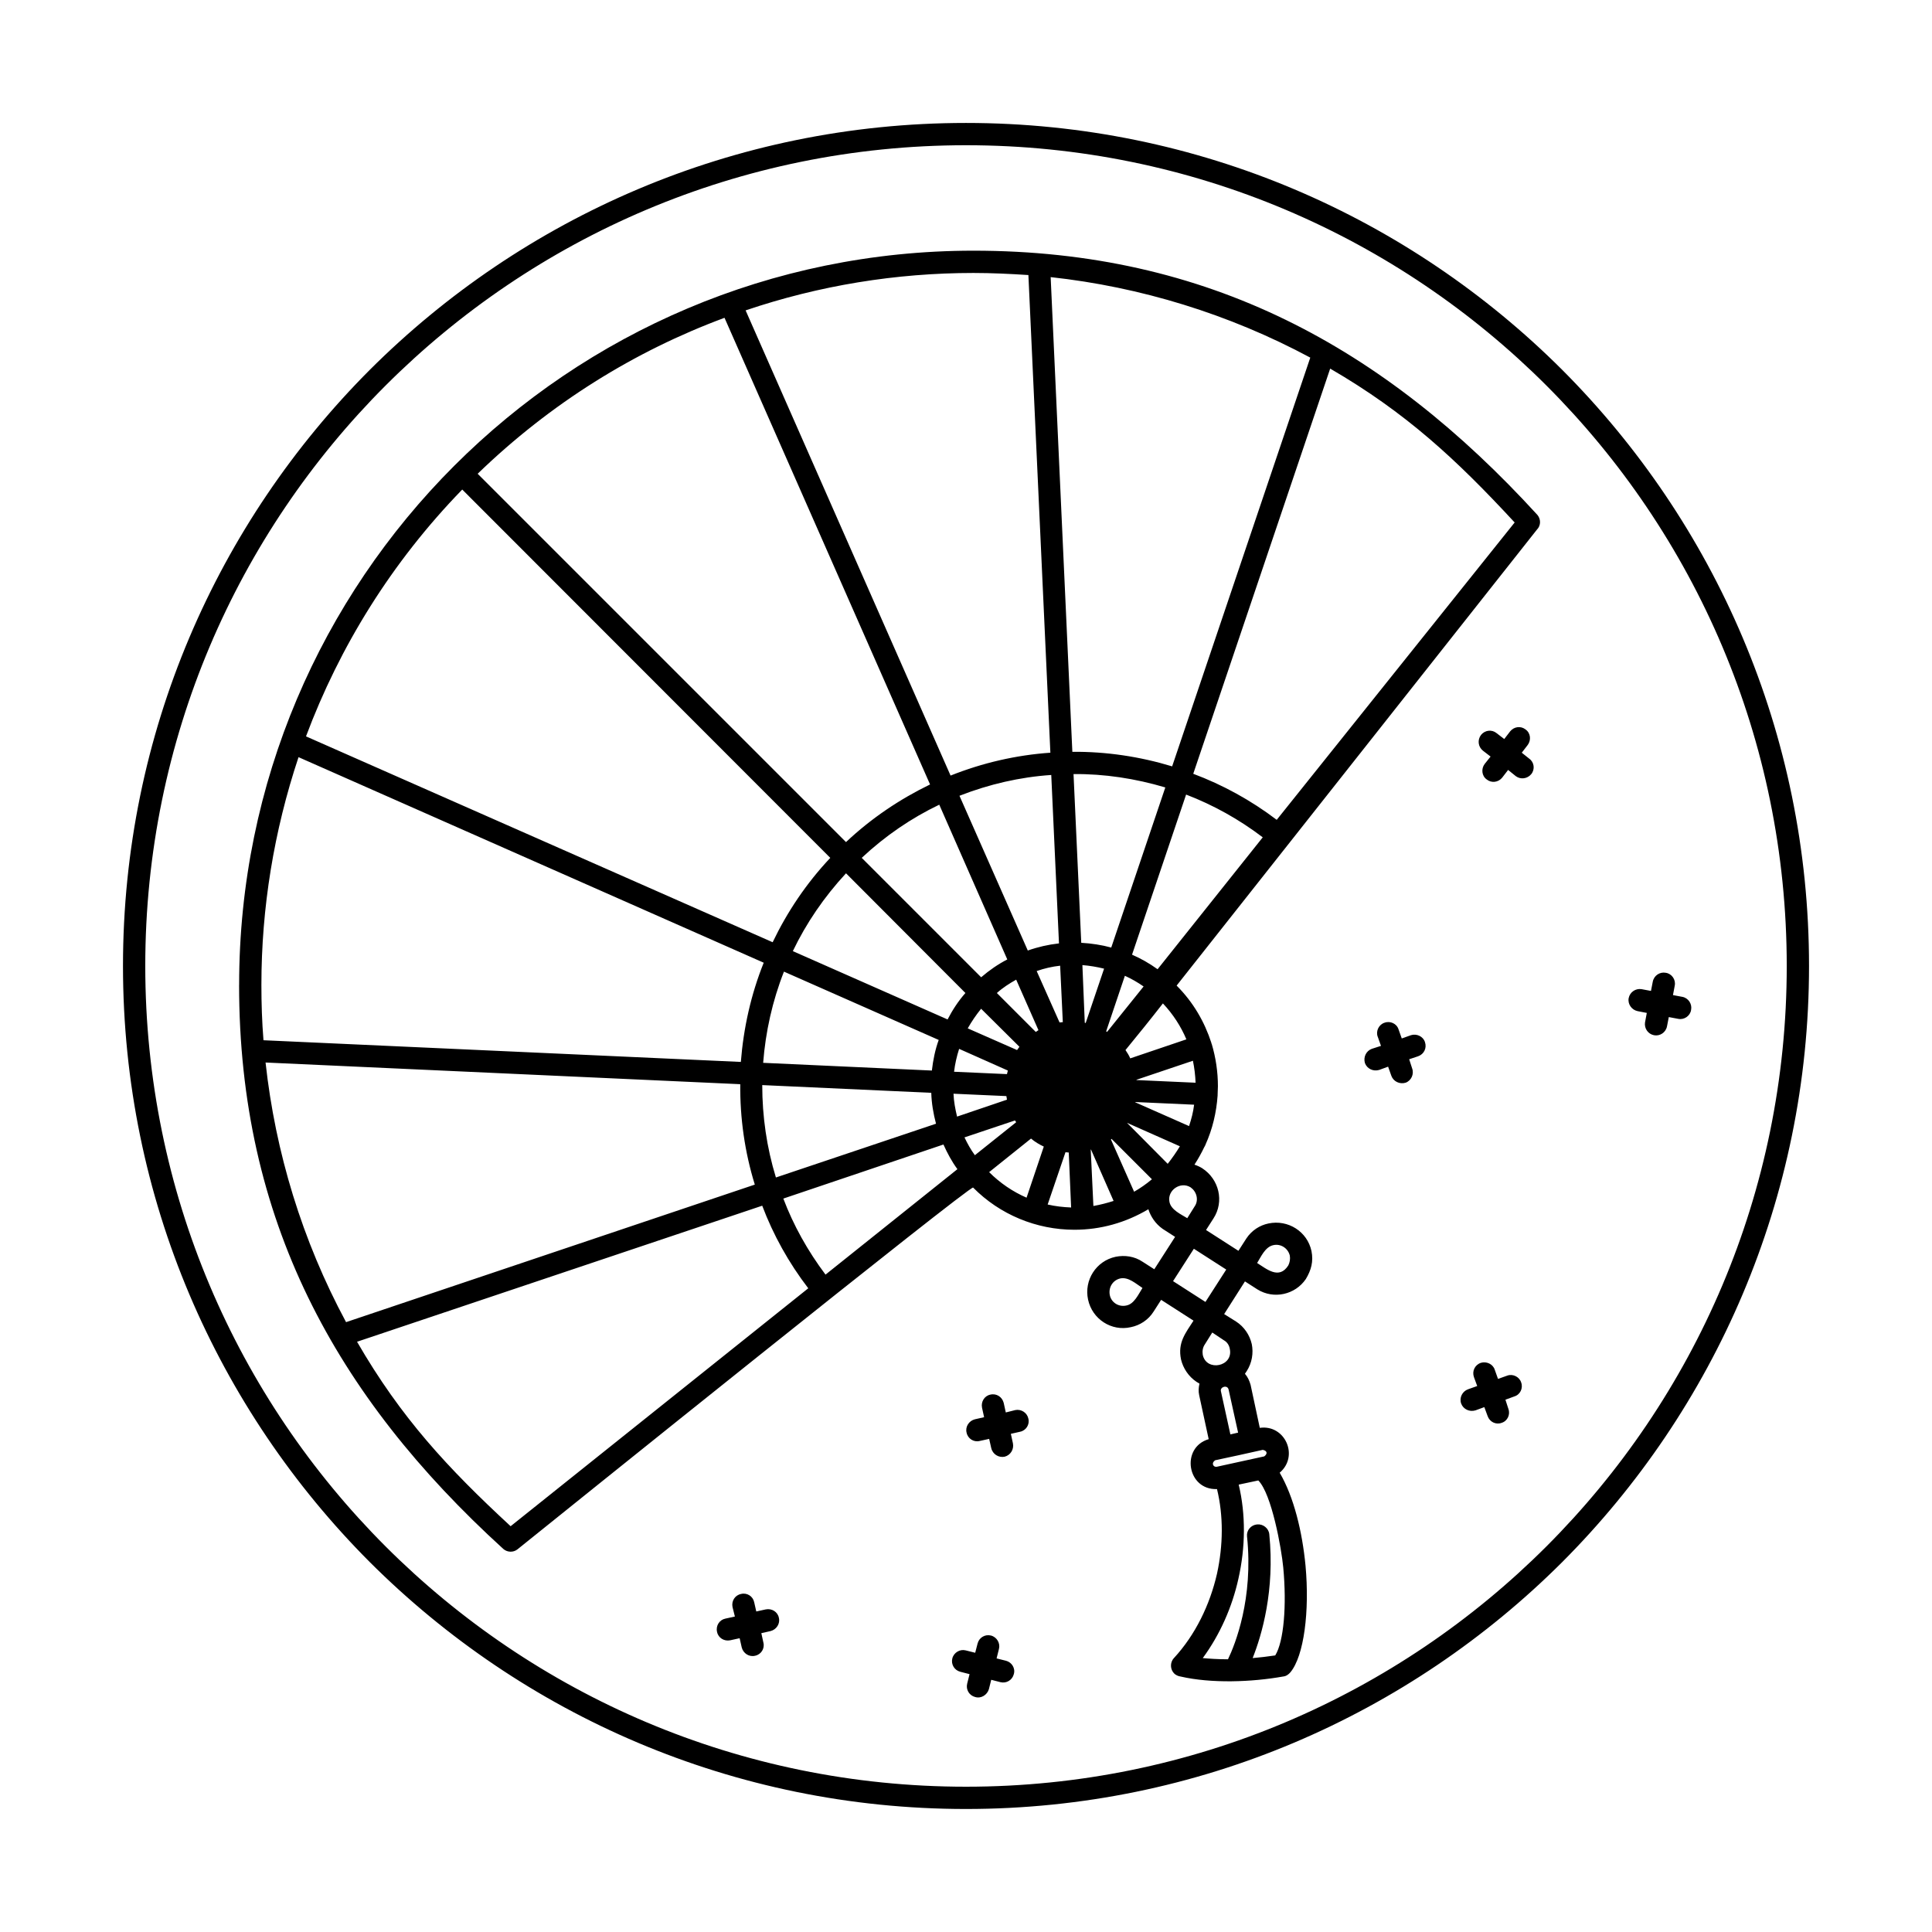 <?xml version="1.0" encoding="UTF-8"?>
<!-- Uploaded to: ICON Repo, www.svgrepo.com, Generator: ICON Repo Mixer Tools -->
<svg fill="#000000" width="800px" height="800px" version="1.1" viewBox="144 144 512 512" xmlns="http://www.w3.org/2000/svg">
 <path d="m458.64 466.83 1.969-3.148c0.551-0.789 0.707-1.812 0.473-2.754-0.234-0.945-0.789-1.73-1.574-2.281-2.676-1.652-6.219 0.789-5.59 3.856 0.395 2.125 3.07 3.305 4.723 4.328zm-27.16-51.797 0.234 0.078 4.879-14.406c-1.891-0.473-3.856-0.789-5.746-0.945l0.629 15.273zm5.668 2.281 0.234 0.156 9.684-12.043c-1.574-1.102-3.227-2.047-4.961-2.832l-4.961 14.719zm5.117 4.961c0.473 0.707 0.945 1.418 1.258 2.203l14.879-5.039c-1.418-3.387-3.543-6.691-6.219-9.523-3.305 4.25-6.691 8.422-9.918 12.359zm2.914 7.871v0.078l15.664 0.707c-0.078-1.969-0.316-3.938-0.707-5.824zm-0.316 5.902v0.078l14.25 6.297c0.629-1.891 1.102-3.699 1.34-5.668l-15.586-0.707zm-6.297 9.762-0.156 0.156 6.141 13.855c1.652-0.945 3.227-2.047 4.723-3.305zm-5.434 2.832h-0.078l0.707 14.957c1.812-0.316 3.621-0.789 5.352-1.34l-5.984-13.617zm-5.902 0.789-0.867-0.078-4.723 13.855c2.047 0.473 4.172 0.707 6.219 0.789l-0.629-14.562zm-6.613-1.574c-1.18-0.551-2.363-1.258-3.387-2.125l-11.098 8.895c2.914 2.914 6.297 5.195 9.918 6.769zm-7.32-6.453-0.316-0.473-13.383 4.488c0.789 1.652 1.652 3.227 2.754 4.723l10.941-8.738zm-2.441-5.984-0.156-0.945-14.012-0.629c0.078 2.047 0.473 4.094 0.945 6.062l13.227-4.488zm0-6.769 0.234-0.945-12.91-5.746c-0.629 1.969-1.102 4.016-1.34 6.062l14.012 0.629zm2.676-6.375 0.629-0.867-10.156-10.078c-1.34 1.652-2.519 3.387-3.543 5.195l13.066 5.746zm4.961-4.801 0.707-0.473-5.902-13.383c-1.812 1.023-3.543 2.125-5.117 3.543zm6.297-2.519 0.867-0.078-0.707-14.957c-2.125 0.234-4.172 0.707-6.219 1.418l6.062 13.617zm109.82 93.992c-0.551-1.574 0.234-3.227 1.812-3.777 1.496-0.473 3.227 0.316 3.699 1.812l0.867 2.441 2.441-0.867c1.496-0.551 3.227 0.316 3.699 1.812 0.551 1.496-0.234 3.227-1.812 3.699l-2.363 0.867 0.789 2.441c0.551 1.496-0.234 3.227-1.812 3.699-1.496 0.551-3.148-0.234-3.699-1.812l-0.867-2.363-2.363 0.867c-1.574 0.473-3.227-0.316-3.777-1.812-0.551-1.574 0.316-3.227 1.812-3.777l2.441-0.867zm-187.67 61.559c1.574-0.316 3.148 0.629 3.465 2.203 0.395 1.574-0.629 3.148-2.203 3.543l-2.441 0.551 0.551 2.519c0.395 1.574-0.629 3.148-2.203 3.465-1.574 0.395-3.148-0.629-3.543-2.203l-0.551-2.441-2.519 0.551c-1.574 0.316-3.148-0.629-3.465-2.203-0.395-1.652 0.629-3.227 2.203-3.543l2.519-0.551-0.629-2.519c-0.316-1.574 0.629-3.148 2.281-3.465 1.574-0.395 3.148 0.629 3.465 2.203l0.551 2.441zm63.684 13.617c1.496 0.395 2.519 1.969 2.047 3.543-0.395 1.574-1.969 2.519-3.543 2.125l-2.441-0.629-0.629 2.519c-0.473 1.496-2.047 2.519-3.621 2.047-1.574-0.395-2.519-1.969-2.125-3.543l0.629-2.519-2.441-0.629c-1.574-0.395-2.519-1.969-2.125-3.543 0.395-1.574 2.047-2.519 3.543-2.125l2.519 0.629 0.629-2.441c0.395-1.574 1.969-2.519 3.543-2.125 1.574 0.395 2.519 2.047 2.125 3.543l-0.629 2.519zm2.441-66.441c1.574-0.316 3.148 0.707 3.465 2.281 0.395 1.574-0.629 3.148-2.203 3.465l-2.441 0.551 0.551 2.519c0.316 1.574-0.629 3.148-2.203 3.543-1.574 0.316-3.148-0.629-3.543-2.281l-0.551-2.441-2.519 0.551c-1.574 0.395-3.148-0.629-3.465-2.203-0.395-1.574 0.629-3.148 2.203-3.543l2.441-0.551-0.551-2.519c-0.316-1.574 0.629-3.148 2.203-3.465 1.652-0.395 3.148 0.629 3.543 2.203l0.551 2.519zm96.039-98.953c-0.551-1.496 0.316-3.227 1.812-3.699 1.496-0.551 3.227 0.234 3.699 1.73l0.867 2.441 2.441-0.867c1.496-0.473 3.227 0.316 3.699 1.812 0.551 1.574-0.234 3.227-1.812 3.777l-2.363 0.789 0.789 2.441c0.551 1.496-0.234 3.227-1.73 3.777-1.574 0.473-3.227-0.316-3.777-1.812l-0.867-2.441-2.363 0.867c-1.574 0.473-3.227-0.316-3.777-1.812-0.473-1.574 0.316-3.227 1.812-3.777l2.441-0.789-0.867-2.441zm68.879-6.769c-1.574-0.316-2.676-1.891-2.363-3.465 0.316-1.574 1.812-2.598 3.387-2.363l2.519 0.473 0.473-2.441c0.316-1.652 1.891-2.676 3.465-2.363 1.574 0.234 2.676 1.812 2.363 3.387l-0.473 2.519 2.519 0.473c1.574 0.316 2.598 1.891 2.281 3.465-0.234 1.574-1.812 2.676-3.387 2.363l-2.519-0.473-0.473 2.441c-0.316 1.652-1.891 2.676-3.465 2.363-1.574-0.316-2.598-1.812-2.363-3.387l0.473-2.519-2.441-0.473zm-41.012-69.039c-1.258-1.023-1.496-2.832-0.473-4.172 1.023-1.258 2.832-1.496 4.094-0.473l2.047 1.574 1.574-2.047c1.023-1.258 2.832-1.496 4.094-0.473 1.34 0.945 1.496 2.832 0.551 4.094l-1.574 2.047 1.969 1.574c1.34 0.945 1.574 2.832 0.551 4.094-1.023 1.258-2.832 1.496-4.094 0.551l-2.047-1.652-1.574 2.047c-1.023 1.258-2.832 1.496-4.094 0.473-1.34-0.945-1.496-2.832-0.551-4.094l1.574-1.969zm-136.97-166.34c61.715 0 117.53 25.031 157.99 65.418 40.383 40.461 65.418 96.273 65.418 157.99 0 61.637-25.031 117.53-65.418 157.99-40.461 40.383-96.355 65.418-157.99 65.418-61.715 0-117.53-25.031-157.99-65.418-40.383-40.461-65.418-96.273-65.418-157.99 0-61.715 25.031-117.53 65.418-157.99 40.461-40.383 96.273-65.418 157.99-65.418zm153.82 69.59c-39.359-39.359-93.754-63.684-153.82-63.684-60.062 0-114.46 24.324-153.82 63.684-39.359 39.359-63.684 93.754-63.684 153.82 0 60.062 24.324 114.46 63.684 153.82 39.359 39.359 93.754 63.684 153.82 63.684 60.062 0 114.46-24.324 153.82-63.684 39.359-39.359 63.684-93.754 63.684-153.82 0-60.062-24.324-114.46-63.684-153.82zm-346.45 158.86c0-107.45 87.145-194.6 194.6-194.6 61.953 0 108.71 25.426 149.49 70.062 0.945 1.18 0.867 2.832-0.156 3.856l-95.488 120.84c4.41 4.41 7.398 9.605 9.211 15.191v0.156l0.078 0.078c1.102 3.699 1.652 7.477 1.652 11.258l-0.078 2.203v0.234c-0.316 4.488-1.34 8.895-3.227 13.066v0.078l-0.078 0.078-0.078 0.234-0.078 0.078c-0.789 1.652-1.652 3.227-2.676 4.801 0.707 0.234 1.418 0.551 2.047 0.945 4.488 2.914 5.902 8.816 2.992 13.305l-1.969 3.07 8.582 5.512 2.125-3.305c1.418-2.125 3.543-3.465 5.824-3.938 5.195-1.102 10.312 2.125 11.414 7.32 0.551 2.754-0.078 5.039-1.496 7.398-2.832 4.172-8.5 5.434-12.832 2.754l-3.305-2.125-5.512 8.66 3.148 1.969c2.203 1.418 3.621 3.621 4.172 5.984 0.473 2.363 0.078 4.961-1.34 7.164l-0.473 0.707c0.707 0.789 1.18 1.812 1.496 2.914l2.441 11.414c6.691-0.945 10.469 7.477 5.273 11.887 3.777 6.453 5.984 15.664 6.848 24.641 1.102 12.043-0.395 23.93-4.016 28.262-0.473 0.551-1.102 1.023-1.891 1.102-8.344 1.496-19.051 1.891-27.238 0-0.551-0.078-1.102-0.316-1.574-0.707-1.18-1.102-1.258-2.992-0.156-4.172 5.668-6.141 9.523-14.09 11.414-22.355 1.652-7.559 1.73-15.352 0-22.434-7.949 0.316-9.684-11.02-2.203-13.227l-2.519-11.652c-0.234-1.023-0.156-2.047 0.078-3.07l-0.789-0.473c-2.125-1.418-3.543-3.621-4.094-5.902-0.945-4.488 1.18-7.008 3.305-10.312l-8.582-5.512-1.969 3.07c-1.418 2.281-3.699 3.699-6.062 4.172-5.117 1.18-10.234-2.125-11.336-7.32-1.102-5.117 2.125-10.234 7.32-11.336 2.363-0.473 4.961-0.156 7.164 1.34l3.07 1.969 5.512-8.582-3.305-2.125c-1.891-1.34-3.148-3.227-3.777-5.195-5.984 3.543-12.594 5.434-19.602 5.434-10.078 0-19.758-4.016-26.844-11.18-0.707-0.707-110.29 87.457-120.76 95.883-1.102 0.867-2.676 0.789-3.699-0.078-44.715-40.699-70.062-87.535-70.062-149.49zm28.34 89.348 108.32-36.449c-2.676-8.66-3.938-17.633-3.856-26.609l-125.8-5.746c2.598 23.773 9.684 47.152 21.332 68.801zm113.91-38.336 42.43-14.25c-0.707-2.676-1.18-5.434-1.258-8.188l-44.793-2.047c0 8.266 1.18 16.531 3.621 24.48zm44.398-8.738-42.43 14.328c2.676 7.086 6.453 13.855 11.18 20.152l34.953-27.945c-1.496-2.047-2.676-4.25-3.699-6.535zm-48.02 16.215-107.38 36.055c11.652 20.152 24.008 33.457 40.699 48.887l78.879-63.055c-5.195-6.769-9.289-14.168-12.203-21.883zm-132.17-43.848 126.5 5.746c0.707-8.973 2.676-17.871 6.062-26.293l-123.28-54.473c-6.535 19.602-9.84 39.988-9.84 60.379 0 4.879 0.156 9.762 0.551 14.641zm132.41 5.984 44.715 2.047c0.316-2.754 0.867-5.512 1.812-8.109l-41.012-18.105c-3.07 7.793-4.879 15.98-5.512 24.168zm-121.15-86.512 123.67 54.555c3.856-8.031 8.895-15.586 15.273-22.355l-97.535-97.613c-18.734 19.285-32.512 41.645-41.406 65.418zm129.02 56.914 41.012 18.105c1.258-2.441 2.832-4.879 4.723-7.008l-31.645-31.723c-5.824 6.297-10.547 13.227-14.09 20.625zm102.57 51.719-14.012-6.219 10.785 10.863c1.18-1.496 2.281-3.07 3.227-4.644zm-52.664-44.793c2.203-1.891 4.488-3.465 6.926-4.723l-18.027-41.012c-7.398 3.543-14.328 8.266-20.547 14.09l31.645 31.645zm12.359-7.086c2.676-0.945 5.434-1.574 8.266-1.891l-2.047-44.633c-8.266 0.551-16.453 2.441-24.324 5.512zm14.168-2.047c2.676 0.156 5.352 0.551 7.949 1.258l14.328-42.43c-7.949-2.363-16.137-3.621-24.324-3.543zm13.461 3.148c2.363 1.023 4.566 2.281 6.769 3.856l27.867-34.953c-6.297-4.801-13.145-8.582-20.309-11.336l-14.328 42.43zm52.508-155.32-36.289 107.38c7.793 2.914 15.273 7.008 22.121 12.203l63.055-78.801c-15.43-16.688-28.812-29.125-48.887-40.777zm-41.879 105.41 36.605-108.32c-21.57-11.57-45.027-18.734-68.801-21.332l5.746 125.8c8.973-0.078 17.871 1.258 26.449 3.856zm-32.273-3.621-5.824-126.58c-4.879-0.316-9.762-0.551-14.562-0.551-20.469 0-40.855 3.305-60.379 9.918l54.316 123.28c8.5-3.387 17.398-5.434 26.449-6.062zm-31.883 8.422-54.473-123.67c-23.773 8.816-46.051 22.594-65.418 41.328l97.613 97.613c6.769-6.375 14.328-11.414 22.277-15.273zm78.957 231.83c1.891-3.938 6.769-16.059 5.039-32.59-0.156-1.574 1.023-2.992 2.676-3.148 1.574-0.156 3.07 1.023 3.227 2.598 1.496 14.879-1.969 26.688-4.41 32.828 1.891-0.156 3.856-0.395 5.984-0.707 2.281-3.699 3.07-13.227 2.125-23.301-0.473-5.039-3.07-19.523-6.613-23.066l-5.195 1.102c1.891 7.871 1.812 16.609-0.078 24.953-1.652 7.477-4.879 14.801-9.445 21.02 1.73 0.156 4.016 0.316 6.691 0.316zm9.211-55.496c-4.25 0.945-8.422 1.891-12.594 2.754-1.18 0.789-0.473 1.891 0.395 1.73 4.172-0.945 8.422-1.812 12.594-2.754 0.945-0.707 0.789-1.496-0.395-1.73zm-8.738-26.766c-0.156-0.945-0.707-1.812-1.574-2.281l-3.07-2.047-1.969 3.148c-0.551 0.789-0.707 1.812-0.551 2.754 0.945 4.566 8.188 3.148 7.164-1.574zm-2.363 11.18 2.519 11.492 2.047-0.473-2.519-11.414c-0.316-1.34-2.281-0.707-2.047 0.395zm-20.781-27.316c-1.73-1.102-3.699-2.992-5.902-2.519-1.969 0.473-3.148 2.363-2.754 4.41 0.395 1.969 2.363 3.227 4.41 2.754 2.047-0.395 3.148-2.914 4.25-4.644zm30.387-6.613c2.519 1.574 5.824 4.488 8.266 0.629 0.395-0.789 0.551-1.73 0.395-2.598-0.473-1.969-2.441-3.227-4.41-2.754-2.125 0.473-3.227 3.07-4.25 4.723zm-16.766-3.777-5.512 8.582 8.582 5.512 5.512-8.582z"/>
</svg>